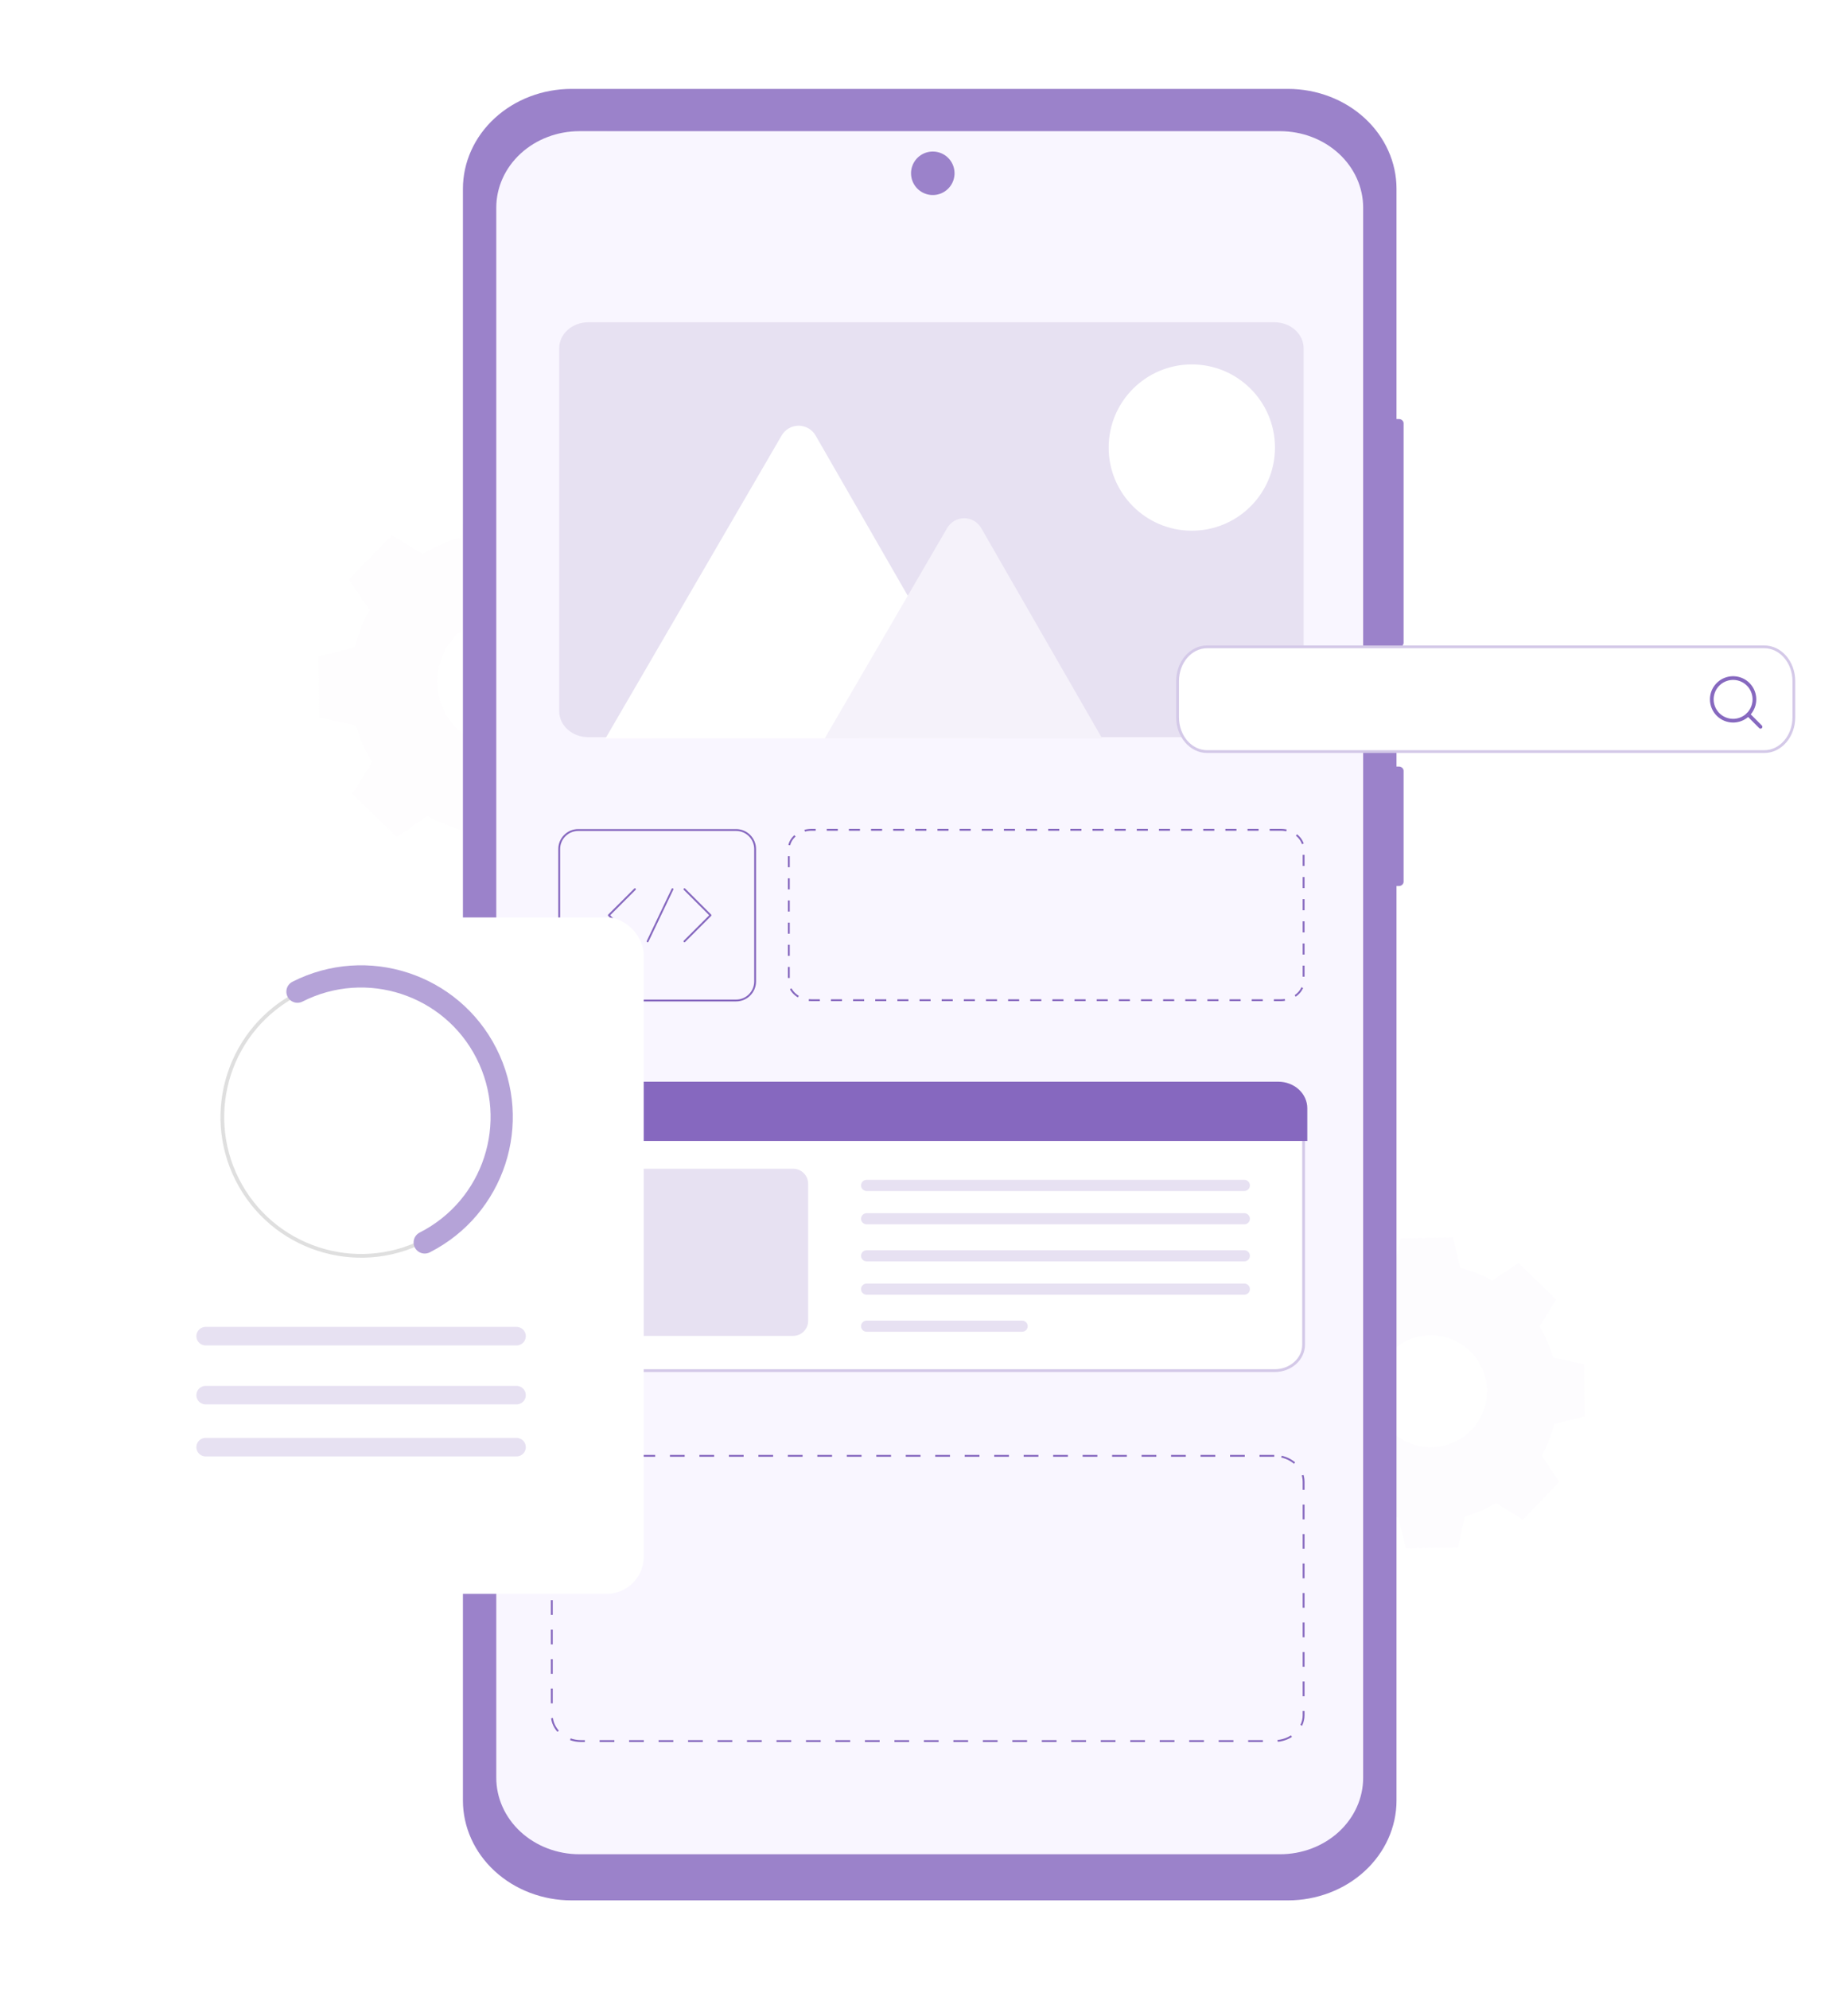 <svg width="499" height="537" viewBox="0 0 499 537" fill="none" xmlns="http://www.w3.org/2000/svg">
<path opacity="0.3" d="M367.981 346.287C370.623 344.689 373.467 343.447 376.438 342.594L378.171 334.253L392.32 334L394.352 342.281C397.35 343.014 400.234 344.146 402.928 345.647L410.07 340.97L420.201 350.8L415.718 358.083C417.309 360.72 418.545 363.554 419.394 366.513L427.761 368.24L428 382.345L419.708 384.37C418.959 387.354 417.823 390.227 416.331 392.919L421.007 400.038L411.236 410.226L403.93 405.757C401.284 407.344 398.441 408.576 395.473 409.421L393.725 417.762L379.59 418L377.558 409.734C374.559 409.006 371.674 407.873 368.982 406.368L361.93 411.149L351.755 401.289L356.237 394.006C354.631 391.377 353.394 388.541 352.561 385.577L344.194 383.849L344 369.774L352.307 367.749C353.038 364.76 354.174 361.883 355.684 359.2L350.963 352.17L360.794 342.028L368.1 346.496L367.981 346.287ZM375.451 365.068C373.015 367.585 371.529 370.866 371.248 374.352C370.966 377.839 371.906 381.314 373.907 384.187C375.908 387.06 378.847 389.153 382.222 390.108C385.598 391.063 389.201 390.822 392.418 389.426C395.635 388.03 398.267 385.565 399.865 382.451C401.463 379.337 401.929 375.767 401.182 372.35C400.436 368.932 398.524 365.878 395.772 363.709C393.02 361.539 389.598 360.388 386.09 360.451C384.099 360.485 382.135 360.911 380.309 361.703C378.484 362.495 376.833 363.639 375.451 365.068Z" fill="#F4F1F9" fill-opacity="0.7"/>
<path opacity="0.2" d="M114.263 149.481C117.378 147.597 120.729 146.134 124.23 145.128L126.273 135.298L142.949 135L145.344 144.76C148.876 145.623 152.276 146.958 155.451 148.727L163.869 143.215L175.808 154.8L170.525 163.383C172.4 166.492 173.856 169.832 174.857 173.319L184.718 175.355L185 191.978L175.227 194.365C174.344 197.881 173.006 201.268 171.247 204.44L176.759 212.831L165.242 224.837L156.631 219.571C153.514 221.441 150.163 222.893 146.664 223.889L144.604 233.719L127.946 234L125.551 224.258C122.016 223.4 118.616 222.065 115.443 220.291L107.131 225.926L95.139 214.305L100.422 205.722C98.529 202.623 97.071 199.28 96.09 195.787L86.229 193.751L86 177.163L95.791 174.776C96.652 171.252 97.991 167.863 99.771 164.7L94.206 156.415L105.793 144.461L114.404 149.727L114.263 149.481ZM123.068 171.616C120.196 174.582 118.445 178.449 118.113 182.558C117.781 186.667 118.889 190.763 121.248 194.149C123.606 197.535 127.07 200.001 131.048 201.127C135.026 202.253 139.273 201.969 143.064 200.323C146.856 198.678 149.958 195.773 151.841 192.103C153.725 188.433 154.273 184.226 153.393 180.198C152.514 176.17 150.26 172.571 147.017 170.014C143.773 167.457 139.74 166.1 135.606 166.174C133.259 166.215 130.944 166.716 128.793 167.65C126.641 168.584 124.696 169.931 123.068 171.616Z" fill="#F4F1F9" fill-opacity="0.7"/>
<g filter="url(#filter0_d_868_2086)">
<path d="M174.133 12.852H348.163C350.887 12.864 353.582 13.412 356.095 14.465C358.607 15.518 360.887 17.055 362.805 18.989C364.723 20.923 366.241 23.215 367.272 25.736C368.304 28.256 368.829 30.955 368.817 33.678V458.687C368.837 464.185 366.674 469.467 362.801 473.372C358.929 477.277 353.664 479.486 348.163 479.513H174.133C171.409 479.501 168.714 478.953 166.202 477.9C163.69 476.847 161.41 475.31 159.492 473.376C157.574 471.442 156.056 469.149 155.024 466.629C153.993 464.109 153.468 461.41 153.48 458.687V33.678C153.466 30.954 153.99 28.255 155.021 25.734C156.052 23.212 157.57 20.919 159.488 18.985C161.406 17.051 163.687 15.514 166.2 14.461C168.713 13.409 171.409 12.862 174.133 12.852Z" fill="#F9F6FF"/>
<path d="M368.817 15.422H153.48V482.082H368.817V15.422Z" fill="#F9F6FF"/>
<mask id="mask0_868_2086" style="mask-type:luminance" maskUnits="userSpaceOnUse" x="132" y="15" width="237" height="468">
<path d="M368.817 15.422H132V482.082H368.817V15.422Z" fill="white"/>
</mask>
<g mask="url(#mask0_868_2086)">
<path d="M369 15H134V482H369V15Z" fill="#F9F6FF"/>
<path d="M369 15H134V482H369V15Z" fill="#F9F6FF"/>
</g>
<path fill-rule="evenodd" clip-rule="evenodd" d="M154.321 4C146.544 4 139.086 6.84 133.588 11.896C128.089 16.952 125 23.809 125 30.958V466.042C125 473.191 128.089 480.048 133.588 485.104C139.086 490.16 146.544 493 154.321 493H347.767C355.543 493 363.001 490.16 368.499 485.104C373.998 480.048 377.087 473.191 377.087 466.042V219.18H377.73C378.067 219.18 378.39 219.056 378.628 218.837C378.866 218.618 379 218.321 379 218.011V188.1C379 187.79 378.866 187.493 378.628 187.274C378.39 187.055 378.067 186.932 377.73 186.932H377.087V154.685H377.73C378.068 154.681 378.391 154.555 378.629 154.334C378.867 154.113 379 153.815 379 153.504V94.285C379 93.975 378.866 93.678 378.628 93.459C378.39 93.24 378.067 93.117 377.73 93.117H377.087V30.958C377.087 23.809 373.998 16.952 368.499 11.896C363.001 6.84 355.543 4 347.767 4H154.321ZM156.457 15.412C150.502 15.412 144.792 17.587 140.581 21.458C136.371 25.33 134.006 30.58 134.006 36.055V459.905C134.006 465.38 136.371 470.631 140.581 474.502C144.792 478.373 150.502 480.548 156.457 480.548H345.631C351.585 480.548 357.295 478.373 361.506 474.502C365.716 470.631 368.082 465.38 368.082 459.905V36.055C368.082 30.58 365.716 25.33 361.506 21.458C357.295 17.587 351.585 15.412 345.631 15.412H156.457Z" fill="#9B82CA"/>
<path d="M257.747 26.766C257.749 27.928 257.407 29.064 256.763 30.031C256.119 30.998 255.203 31.753 254.13 32.199C253.057 32.646 251.876 32.764 250.735 32.539C249.595 32.314 248.548 31.755 247.725 30.935C246.902 30.114 246.341 29.068 246.114 27.929C245.886 26.79 246.002 25.608 246.446 24.535C246.89 23.461 247.643 22.544 248.609 21.898C249.575 21.252 250.711 20.907 251.873 20.907C252.644 20.906 253.408 21.056 254.12 21.349C254.833 21.643 255.48 22.075 256.026 22.619C256.571 23.163 257.004 23.809 257.299 24.521C257.595 25.233 257.747 25.995 257.747 26.766Z" fill="#9B82CA"/>
<path d="M344.075 373H156.925C152.548 373 149 376.132 149 379.995V443.005C149 446.868 152.548 450 156.925 450H344.075C348.452 450 352 446.868 352 443.005V379.995C352 376.132 348.452 373 344.075 373Z" stroke="#8668BF" stroke-width="0.5" stroke-miterlimit="10" stroke-dasharray="3.98 3.98"/>
<path d="M344.153 67H158.847C154.513 67 151 70.133 151 73.998V172.002C151 175.867 154.513 179 158.847 179H344.153C348.487 179 352 175.867 352 172.002V73.998C352 70.133 348.487 67 344.153 67Z" fill="#E7E1F2"/>
<path d="M344.192 273H159.808C155.496 273 152 276.132 152 279.995V343.005C152 346.868 155.496 350 159.808 350H344.192C348.504 350 352 346.868 352 343.005V279.995C352 276.132 348.504 273 344.192 273Z" fill="white" stroke="#D4C9E8" stroke-width="0.75" stroke-miterlimit="10"/>
<path d="M158.82 272H345.166C347.244 272 349.236 272.754 350.706 274.097C352.175 275.44 353 277.261 353 279.159V288H151V279.199C150.994 278.256 151.192 277.322 151.583 276.45C151.973 275.578 152.548 274.784 153.274 274.115C154.001 273.447 154.865 272.916 155.816 272.552C156.768 272.189 157.788 272.002 158.82 272Z" fill="#8668BF"/>
<path d="M345.829 204H219.171C215.763 204 213 206.3 213 209.137V244.863C213 247.7 215.763 250 219.171 250H345.829C349.237 250 352 247.7 352 244.863V209.137C352 206.3 349.237 204 345.829 204Z" stroke="#8668BF" stroke-width="0.5" stroke-miterlimit="10" stroke-dasharray="2.99 2.99"/>
<path d="M198.758 204.062H156.141C153.302 204.062 151 206.363 151 209.201V244.943C151 247.781 153.302 250.082 156.141 250.082H198.758C201.598 250.082 203.899 247.781 203.899 244.943V209.201C203.899 206.363 201.598 204.062 198.758 204.062Z" stroke="#8668BF" stroke-width="0.5" stroke-miterlimit="10"/>
<path d="M184.814 220.031L191.857 227.071L184.814 234.112" stroke="#8668BF" stroke-width="0.5" stroke-linecap="round" stroke-linejoin="round"/>
<path d="M171.448 220.031L164.405 227.071L171.448 234.112" stroke="#8668BF" stroke-width="0.5" stroke-linecap="round" stroke-linejoin="round"/>
<path d="M181.588 220.031L174.866 234.112" stroke="#8668BF" stroke-width="0.5" stroke-linecap="round" stroke-linejoin="round"/>
<path d="M214.165 295.498H172.048C169.813 295.498 168 297.309 168 299.545V336.571C168 338.806 169.813 340.618 172.048 340.618H214.165C216.401 340.618 218.213 338.806 218.213 336.571V299.545C218.213 297.309 216.401 295.498 214.165 295.498Z" fill="#E7E1F2"/>
<path d="M234 300H336" stroke="#E7E1F2" stroke-width="3" stroke-miterlimit="10" stroke-linecap="round"/>
<path d="M234 309H336" stroke="#E7E1F2" stroke-width="3" stroke-miterlimit="10" stroke-linecap="round"/>
<path d="M234 319H336" stroke="#E7E1F2" stroke-width="3" stroke-miterlimit="10" stroke-linecap="round"/>
<path d="M234 328H336" stroke="#E7E1F2" stroke-width="3" stroke-miterlimit="10" stroke-linecap="round"/>
<path d="M234 338H276" stroke="#E7E1F2" stroke-width="3" stroke-miterlimit="10" stroke-linecap="round"/>
<path d="M267.245 179.291L220.232 97.568C219.767 96.763 219.099 96.093 218.293 95.628C217.488 95.162 216.574 94.918 215.643 94.918C214.713 94.918 213.799 95.162 212.994 95.628C212.188 96.093 211.52 96.763 211.055 97.568L163.502 179.317L267.245 179.291Z" fill="white"/>
<path d="M297.576 179.292L264.944 122.544C264.478 121.739 263.808 121.07 263.001 120.605C262.195 120.14 261.28 119.895 260.349 119.895C259.418 119.895 258.504 120.14 257.697 120.605C256.891 121.07 256.221 121.739 255.755 122.544L222.699 179.317L297.576 179.292Z" fill="#F5F2FA"/>
<path d="M321.817 123.264C334.217 123.264 344.269 113.215 344.269 100.819C344.269 88.423 334.217 78.374 321.817 78.374C309.416 78.374 299.364 88.423 299.364 100.819C299.364 113.215 309.416 123.264 321.817 123.264Z" fill="white"/>
</g>
<g filter="url(#filter1_d_868_2086)">
<path d="M476.391 160.612H325.96C321.55 160.612 317.975 164.746 317.975 169.844V179.657C317.975 184.756 321.55 188.89 325.96 188.89H476.391C480.801 188.89 484.376 184.756 484.376 179.657V169.844C484.376 164.746 480.801 160.612 476.391 160.612Z" fill="white" stroke="#D4C9E8" stroke-width="0.75" stroke-miterlimit="10"/>
<path d="M467.986 180.548C469.123 180.545 470.234 180.206 471.179 179.573C472.124 178.939 472.86 178.04 473.293 176.989C473.727 175.937 473.839 174.781 473.616 173.665C473.393 172.55 472.844 171.526 472.039 170.722C471.234 169.919 470.209 169.372 469.093 169.151C467.977 168.93 466.821 169.044 465.771 169.48C464.72 169.916 463.822 170.653 463.19 171.599C462.559 172.545 462.221 173.657 462.221 174.794C462.221 175.551 462.371 176.3 462.66 176.998C462.95 177.697 463.375 178.332 463.91 178.866C464.446 179.401 465.081 179.824 465.781 180.113C466.48 180.401 467.229 180.549 467.986 180.548Z" stroke="#8668BF" stroke-linecap="round" stroke-linejoin="round"/>
<path d="M472.053 178.862L475.381 182.201" stroke="#8668BF" stroke-linecap="round" stroke-linejoin="round"/>
</g>
<g filter="url(#filter2_d_868_2086)">
<rect x="24" y="233.661" width="149.813" height="182.585" rx="10" fill="white"/>
</g>
<circle cx="97.502" cy="301.545" r="37.46" transform="rotate(-26.91 97.502 301.545)" stroke="#DFDFDF"/>
<path d="M114.683 335.394C133.377 325.906 140.84 303.059 131.352 284.364C121.863 265.669 99.016 258.206 80.322 267.695" stroke="#B5A3D8" stroke-width="6" stroke-linecap="round" stroke-linejoin="round"/>
<line x1="139.478" y1="360.693" x2="55.526" y2="360.693" stroke="#E7E1F2" stroke-width="5" stroke-linecap="round"/>
<line x1="139.478" y1="376.611" x2="55.526" y2="376.611" stroke="#E7E1F2" stroke-width="5" stroke-linecap="round"/>
<line x1="139.478" y1="390.656" x2="55.526" y2="390.656" stroke="#E7E1F2" stroke-width="5" stroke-linecap="round"/>
<defs>
<filter id="filter0_d_868_2086" x="101" y="0" width="302" height="537" filterUnits="userSpaceOnUse" color-interpolation-filters="sRGB">
<feFlood flood-opacity="0" result="BackgroundImageFix"/>
<feColorMatrix in="SourceAlpha" type="matrix" values="0 0 0 0 0 0 0 0 0 0 0 0 0 0 0 0 0 0 127 0" result="hardAlpha"/>
<feOffset dy="20"/>
<feGaussianBlur stdDeviation="12"/>
<feComposite in2="hardAlpha" operator="out"/>
<feColorMatrix type="matrix" values="0 0 0 0 0.282 0 0 0 0 0.192 0 0 0 0 0.451 0 0 0 0.3 0"/>
<feBlend mode="normal" in2="BackgroundImageFix" result="effect1_dropShadow_868_2086"/>
<feBlend mode="normal" in="SourceGraphic" in2="effect1_dropShadow_868_2086" result="shape"/>
</filter>
<filter id="filter1_d_868_2086" x="303.6" y="160.237" width="195.151" height="57.027" filterUnits="userSpaceOnUse" color-interpolation-filters="sRGB">
<feFlood flood-opacity="0" result="BackgroundImageFix"/>
<feColorMatrix in="SourceAlpha" type="matrix" values="0 0 0 0 0 0 0 0 0 0 0 0 0 0 0 0 0 0 127 0" result="hardAlpha"/>
<feOffset dy="14"/>
<feGaussianBlur stdDeviation="7"/>
<feComposite in2="hardAlpha" operator="out"/>
<feColorMatrix type="matrix" values="0 0 0 0 0.341 0 0 0 0 0.231 0 0 0 0 0.545 0 0 0 0.15 0"/>
<feBlend mode="normal" in2="BackgroundImageFix" result="effect1_dropShadow_868_2086"/>
<feBlend mode="normal" in="SourceGraphic" in2="effect1_dropShadow_868_2086" result="shape"/>
</filter>
<filter id="filter2_d_868_2086" x="0" y="223.661" width="197.813" height="230.585" filterUnits="userSpaceOnUse" color-interpolation-filters="sRGB">
<feFlood flood-opacity="0" result="BackgroundImageFix"/>
<feColorMatrix in="SourceAlpha" type="matrix" values="0 0 0 0 0 0 0 0 0 0 0 0 0 0 0 0 0 0 127 0" result="hardAlpha"/>
<feOffset dy="14"/>
<feGaussianBlur stdDeviation="12"/>
<feComposite in2="hardAlpha" operator="out"/>
<feColorMatrix type="matrix" values="0 0 0 0 0.475 0 0 0 0 0.341 0 0 0 0 0.722 0 0 0 0.24 0"/>
<feBlend mode="normal" in2="BackgroundImageFix" result="effect1_dropShadow_868_2086"/>
<feBlend mode="normal" in="SourceGraphic" in2="effect1_dropShadow_868_2086" result="shape"/>
</filter>
</defs>
</svg>
